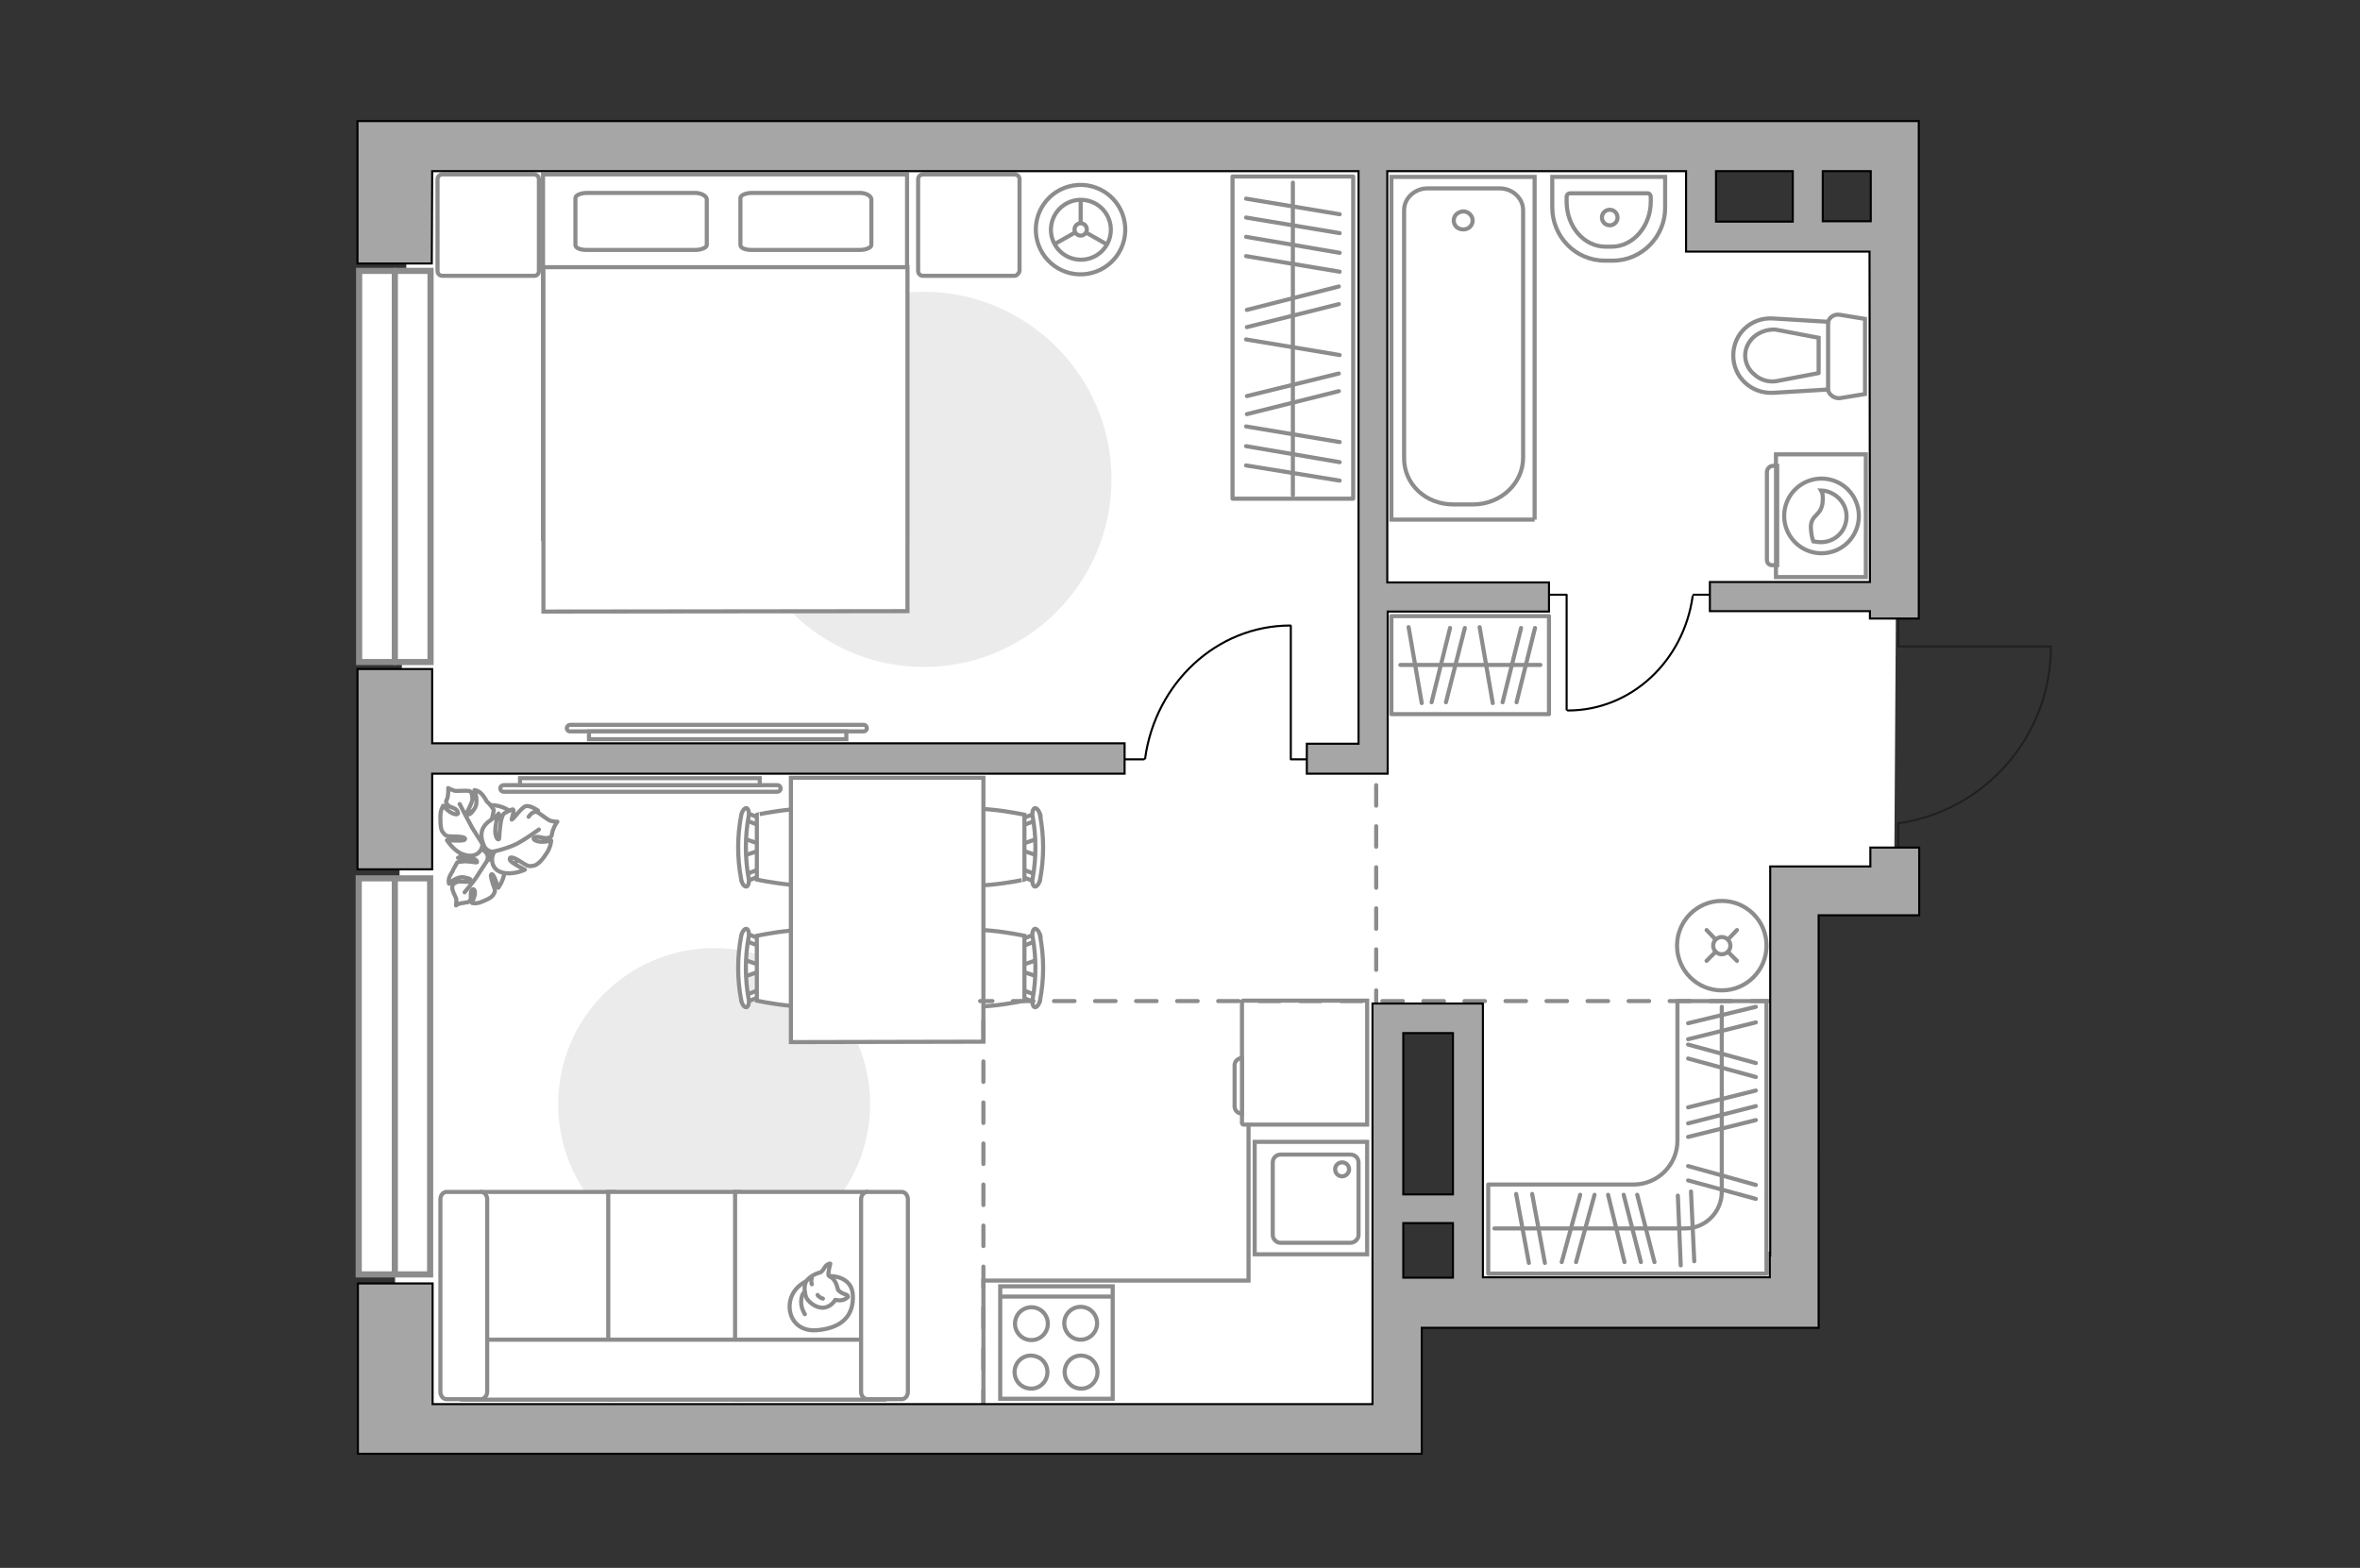 <?xml version="1.0" encoding="utf-8"?>
<!-- Generator: Adobe Illustrator 28.2.0, SVG Export Plug-In . SVG Version: 6.00 Build 0)  -->
<svg version="1.1" id="Слой_1" xmlns="http://www.w3.org/2000/svg" xmlns:xlink="http://www.w3.org/1999/xlink" x="0px" y="0px"
	 viewBox="0 0 575 382" style="enable-background:new 0 0 575 382;" xml:space="preserve">
<rect x="0" y="0" width="575" height="382" fill="#333333" stroke="none"/>
<style type="text/css">
	.st0{fill:#FFFFFF;}
	.st1{fill:#EBEBEB;}
	.st2{fill:none;stroke:#8C8C8C;stroke-miterlimit:10;}
	.st3{fill:#FFFFFF;stroke:#8C8C8C;stroke-miterlimit:10;}
	.st4{fill:none;stroke:#8C8C8C;stroke-linecap:round;stroke-linejoin:round;stroke-miterlimit:10;}
	.st5{fill:#FFFFFF;stroke:#8C8C8C;stroke-linecap:round;stroke-linejoin:round;stroke-miterlimit:10;}
	.st6{fill:#FFFFFF;stroke:#8C8C8C;stroke-width:1;stroke-miterlimit:10;}
	.st7{fill:none;stroke:#000000;stroke-width:0.5;stroke-linecap:round;stroke-linejoin:round;stroke-miterlimit:10;}
	.st8{fill:#FFFFFF;fill-opacity:0.1;stroke:#8C8C8C;stroke-miterlimit:10;}
	.st9{fill:#FFFFFF;stroke:#8C8C8C;stroke-linecap:round;stroke-miterlimit:10;}
	.st10{fill:none;stroke:#8C8C8C;stroke-linecap:round;stroke-miterlimit:10;}
	.st11{fill:#FFFFFF;stroke:#8C8C8C;stroke-width:1.5;stroke-linecap:round;stroke-miterlimit:10;}
	.st12{fill:none;stroke:#8C8C8C;stroke-width:1.5;stroke-linecap:round;stroke-miterlimit:10;}
	.st13{fill:none;stroke:#8C8C8C;stroke-linecap:round;stroke-miterlimit:10;stroke-dasharray:5,5;}
	.st14{fill:none;stroke:#231F20;stroke-width:0.5;stroke-miterlimit:10;}
	.st15{fill:#A6A6A6;stroke:#000000;stroke-width:0.5;stroke-miterlimit:10;}
</style>
<polygon id="bg" class="st0" points="95.9,343.6 337.4,348.2 340.4,248.5 357.6,248.5 359.5,317.5 435.7,316 436.8,271.7 
	433.9,230.9 445.5,217.1 461.5,215.6 462.5,57.9 415,56.2 413,37 99.3,37 "/>
<g id="furniture">
	<path id="Vector_3_" class="st1" d="M136,269c0-21,17.1-38,38-38s38,17.1,38,38s-17.1,38-38,38C153,307,136,290.1,136,269z"/>
	<polyline class="st2" points="239.6,346.9 239.6,312 304.2,312 304.2,269.8 	"/>
	<g>
		<path id="Vector_8_1_" class="st3" d="M302.6,273.7v-29.6c0-0.1,0.1-0.3,0.3-0.3h30.2V274h-30.2
			C302.7,273.9,302.6,273.7,302.6,273.7z"/>
		<path id="Vector_9_1_" class="st3" d="M302.6,257.8v13.5c-1,0-1.8-0.7-1.8-1.8v-9.7C300.7,258.6,301.6,257.8,302.6,257.8z"/>
	</g>
	<path id="Vector_4_" class="st1" d="M270.8,116.8c0,25.2-20.5,45.7-45.7,45.7s-45.7-20.5-45.7-45.7s20.4-45.7,45.7-45.7
		C250.3,71.1,270.9,91.8,270.8,116.8z"/>
	<g>
		<g>
			<path id="Vector_98_1_" class="st3" d="M132.3,131.3V42.5H221v88.8H132.3L132.3,131.3z"/>
			<path id="Vector_99_1_" class="st3" d="M221.1,148.9V76.3V65.1h-10.5h-78.2V149L221.1,148.9L221.1,148.9z"/>
			<path id="Vector_100_1_" class="st4" d="M172.2,48.5v11.2c0,0.6-1.3,1.2-2.8,1.2H143c-1.7,0-2.8-0.5-2.8-1.2V48.2
				c0-0.6,1.3-1.2,2.8-1.2h26.3C170.8,47,172.1,47.7,172.2,48.5z"/>
			<path id="Vector_101_1_" class="st4" d="M212.3,48.5v11.2c0,0.6-1.3,1.2-2.8,1.2h-26.3c-1.7,0-2.8-0.5-2.8-1.2V48.2
				c0-0.6,1.3-1.2,2.8-1.2h26.3C211,47,212.2,47.7,212.3,48.5z"/>
		</g>
		<path id="Vector_5_2_" class="st5" d="M247.2,67.2h-22.3c-0.7,0-1.2-0.5-1.2-1.2V43.7c0-0.7,0.5-1.2,1.2-1.2h22.3
			c0.7,0,1.2,0.5,1.2,1.2V66C248.3,66.6,247.7,67.2,247.2,67.2z"/>
		<path id="Vector_5_1_" class="st5" d="M130.2,67.2h-22.4c-0.7,0-1.2-0.5-1.2-1.2V43.7c0-0.7,0.5-1.2,1.2-1.2h22.3
			c0.7,0,1.2,0.5,1.2,1.2V66C131.3,66.6,130.9,67.2,130.2,67.2z"/>
	</g>
	<g>
		<rect x="300.3" y="43" class="st5" width="29.4" height="78.5"/>
		<line class="st4" x1="326.4" y1="56.8" x2="303.6" y2="53"/>
		<line class="st4" x1="326.4" y1="52.2" x2="303.6" y2="48.4"/>
		<line class="st4" x1="326.4" y1="86.5" x2="303.6" y2="82.7"/>
		<line class="st4" x1="326.4" y1="61.6" x2="303.6" y2="57.7"/>
		<line class="st4" x1="326.4" y1="66.2" x2="303.6" y2="62.4"/>
		<line class="st4" x1="326.4" y1="107.7" x2="303.6" y2="103.9"/>
		<line class="st4" x1="326.4" y1="112.6" x2="303.6" y2="108.7"/>
		<line class="st4" x1="326.4" y1="117.1" x2="303.6" y2="113.4"/>
		<line class="st4" x1="326.2" y1="91" x2="303.8" y2="96.5"/>
		<line class="st4" x1="326.2" y1="95.3" x2="303.8" y2="100.9"/>
		<line class="st4" x1="326.2" y1="69.8" x2="303.8" y2="75.5"/>
		<line class="st4" x1="326.2" y1="74.1" x2="303.8" y2="79.7"/>
		<line class="st4" x1="315" y1="120.6" x2="315" y2="44.5"/>
	</g>
	<g>
		<rect x="339" y="150.1" class="st5" width="38.4" height="23.9"/>
		<line class="st4" x1="363.7" y1="171.3" x2="360.5" y2="152.8"/>
		<line class="st4" x1="346.4" y1="171.3" x2="343.2" y2="152.8"/>
		<line class="st4" x1="352.3" y1="171.1" x2="356.9" y2="153"/>
		<line class="st4" x1="348.8" y1="171.1" x2="353.3" y2="153"/>
		<line class="st4" x1="369.5" y1="171.1" x2="374" y2="153"/>
		<line class="st4" x1="366.1" y1="171.1" x2="370.6" y2="153"/>
		<line class="st4" x1="375.3" y1="162" x2="341.2" y2="162"/>
	</g>
	<g>
		
			<ellipse transform="matrix(0.987 -0.16 0.16 0.987 -5.554 42.903)" class="st6" cx="263.3" cy="55.9" rx="10.9" ry="10.9"/>
		
			<ellipse transform="matrix(0.23 -0.973 0.973 0.23 148.401 299.313)" class="st3" cx="263.3" cy="55.9" rx="7.3" ry="7.3"/>
		<circle class="st3" cx="263.3" cy="55.9" r="1.5"/>
		<path class="st3" d="M263.3,55.9"/>
		<line class="st2" x1="263.3" y1="54.3" x2="263.3" y2="48.6"/>
		<line class="st2" x1="262" y1="56.6" x2="256.9" y2="59.5"/>
		<line class="st2" x1="264.5" y1="56.6" x2="269.6" y2="59.5"/>
	</g>
	<g>
		<path class="st3" d="M138.9,178.2c-0.5,0-0.8-0.4-0.8-0.8c0-0.4,0.4-0.8,0.8-0.8h71.5c0.5,0,0.8,0.4,0.8,0.8
			c0,0.5-0.4,0.8-0.8,0.8H138.9z"/>
		<rect x="143.5" y="178.2" class="st3" width="62.7" height="1.9"/>
	</g>
	<g>
		<path class="st3" d="M189.4,191.3c0.5,0,0.8,0.4,0.8,0.8c0,0.5-0.4,0.8-0.8,0.8h-66.7c-0.5,0-0.8-0.4-0.8-0.8
			c0-0.5,0.4-0.8,0.8-0.8H189.4z"/>
		<rect x="126.7" y="189.6" class="st3" width="58.4" height="1.7"/>
	</g>
	<g>
		<polyline class="st7" points="377.4,144.9 381.7,144.9 381.7,172.9 		"/>
		<line class="st7" x1="412.6" y1="144.9" x2="416.6" y2="144.9"/>
		<path class="st7" d="M382,173.1c15.5,0,28.2-12.1,30.4-27.8"/>
	</g>
	<g>
		<polyline class="st7" points="319.7,185 314.5,185 314.5,152.5 		"/>
		<line class="st7" x1="278.7" y1="185" x2="274" y2="185"/>
		<path class="st7" d="M314.4,152.4c-18,0-32.9,14.1-35.4,32.4"/>
	</g>
	<g>
		<g>
			<path class="st3" d="M432.7,140.6v-29.9h21.9v29.9H432.7z"/>
			<path class="st8" d="M430.5,136.4V115c0-0.7,0.6-1.5,1.5-1.5h1v24.2h-1C431.2,137.8,430.5,137.3,430.5,136.4z"/>
		</g>
		<g>
			<circle class="st3" cx="443.8" cy="125.7" r="9.1"/>
			<path class="st3" d="M441.2,128.2c0.2-3,2.7-2.5,2.9-6.2c0.1-1.3-0.1-2-0.4-2.5c3.2,0.1,6.2,2.8,6.2,6.3s-2.7,6.3-6.3,6.3
				c-0.5,0-1.1-0.1-1.8-0.2C441.5,131.1,441.2,129.7,441.2,128.2z"/>
		</g>
	</g>
	<g>
		<path id="Vector_54_2_" class="st3" d="M117.4,290.4h32v50.5h-32C117.4,340.9,117.4,290.4,117.4,290.4z"/>
		<path id="Vector_55_2_" class="st3" d="M148.2,290.4h32v50.5h-32V290.4z"/>
		<path id="Vector_56_2_" class="st3" d="M179.1,290.4h32v50.5h-32V290.4z"/>
		<path id="Vector_57_2_" class="st3" d="M215.5,326.4V341H112.7l3-14.6H215.5z"/>
		<path id="Vector_58_2_" class="st3" d="M117.2,340.9h-8.4c-0.8,0-1.5-0.8-1.5-1.8v-46.9c0-1,0.7-1.8,1.5-1.8h8.4
			c0.8,0,1.5,0.8,1.5,1.8v46.9C118.7,340.1,117.9,340.9,117.2,340.9z"/>
		<path id="Vector_59_2_" class="st3" d="M219.7,340.9h-8.4c-0.8,0-1.5-0.8-1.5-1.8v-46.9c0-1,0.7-1.8,1.5-1.8h8.4
			c0.8,0,1.5,0.8,1.5,1.8v46.9C221.2,340.1,220.5,340.9,219.7,340.9z"/>
		<g>
			<path class="st5" d="M192.5,317.1c-0.7,3.8,1.8,7.8,7.4,6.9c5.4-0.7,8.1-3.6,7.9-8.4s-5.5-4.7-5.5-4.7
				C196.9,310.9,193.2,313.4,192.5,317.1z"/>
			<path class="st5" d="M201.9,310.8c-0.3-0.4,0.4-2.9,0.4-2.9s0-0.2-0.7,0.2c-0.8,0.4-1,1.8-2,2c-0.9,0.2-2.4,1-3.1,2
				c-0.7,1-0.5,2.8-0.1,3.9s2.4,2.8,4.3,2.6c1.9-0.2,2.8-1.9,2.8-1.9s0,0,0.7,0.1c1.5,0.2,2.4-0.8,2.4-0.8s0.2-0.4-0.8-0.7
				c-1-0.3-1.6-1-1.6-1C203.4,311,202.3,311.3,201.9,310.8z"/>
			<path class="st5" d="M200.5,316.4c-1-0.3-1.3-0.9-1.3-0.9"/>
			<path class="st5" d="M197.8,311.4c-0.3,0.7,0,1.5,0,1.5"/>
			<path class="st4" d="M196.1,320.2c0,0-1-1.5-0.9-3.2c0.1-2,0.9-2.2,0.9-2.2"/>
		</g>
	</g>
	<g>
		<path id="Vector_60_2_" class="st3" d="M127.1,207.8c1.9-4.2,0-8.9-4.1-10.9c-4.2-1.9-8.8,0-10.9,4.1c-1.9,4.2,0,8.8,4.1,10.9
			C120.6,213.8,125.5,211.9,127.1,207.8z"/>
		<path class="st5" d="M122.9,211.7c0.2,2.3-1.5,4.6-1.5,4.6s-1-3.2-1.5-3.3c-0.5-0.1-0.3,0.8,0.2,2.4c0.6,1.6,0.6,1.7,0.2,2.4
			c-0.3,0.8-1.6,1.4-2.9,1.9c-1.3,0.6-2.4,0.3-2.4,0.3s0.3-0.8,0.6-1.7s0-2.1-0.6-1.5c-0.6,0.7,0,2.1-0.5,2.6
			c-0.6,0.7-0.6,0.3-1.6,0.6c-1.3,0.1-1.8,0.6-1.8,0.6s0.2-1.4,0-1.8s-0.9-1.8-0.9-2.4c-0.1-0.7,0.2-1.1,1.1-1.5
			c0.9-0.3,2.7,0.1,3.2-0.1c0.3-0.2,0.6-0.7-1.3-1c-1.8-0.5-3.8,1.5-3.8,1.5s-0.2-0.6,0-1.3c0.2-0.9,1-1.7,1-2.1
			c0.1-0.1,1-1.8,1-1.8s0.1-0.1,1.3-0.2c1-0.2,3.4,0.3,3.5,0.2c0-0.1,0.2-0.5-0.9-0.9c-1.1-0.5-3.7-0.2-3.7-0.2s0.1,0,1.8-1.6
			c1.7-1.6,3.3-1,4.6-0.1c1.3,1,0.7,2.3,0.7,2.3C120,209,122.2,209.2,122.9,211.7z"/>
		<path class="st4" d="M120,205.7c-0.1,1.3-0.5,2.6-1.1,3.7c-0.5,0.8-1.7,2.5-2.3,3.5c-0.9,1.6-3.4,4.5-3.4,4.5"/>
		<path class="st5" d="M113,208.2c-2.4-0.7-4.1-3.5-4.1-3.5s3.9,0.3,4.3-0.1c0.5-0.5-0.6-0.8-2.5-0.8c-2.1,0-2.1-0.2-2.7-0.9
			c-0.7-0.7-0.7-2.3-0.7-4c0-1.7,0.7-2.6,0.7-2.6s0.7,0.9,1.6,1.5c1,0.7,2.4,0.9,1.9,0c-0.3-1.1-2.1-1-2.5-1.8
			c-0.6-0.9-0.2-0.7,0.1-1.9c0.2-1.3,0.1-2.1,0.1-2.1s1.3,0.7,1.9,0.7c0.7,0,2.6-0.1,3.2,0c0.5,0.1,0.8,0.8,0.8,1.9
			c0,1.1-1.3,3-1.3,3.4s0.5,1,1.7-0.8c1.3-1.7,0.1-4.7,0.1-4.7s0.9,0.1,1.5,0.7c0.8,0.7,1.4,1.9,1.6,2.2c0.5,0.2,1.6,1.9,1.6,1.9
			s0,0.3-0.3,1.6c-0.3,1.4-1.9,3.7-1.9,3.8c0,0,0.6,0.5,1.5-0.6c1.1-1.1,1.9-3.9,1.9-3.9s0.1,0.1,0.8,2.6c0.7,2.5-0.5,4-2.1,4.9
			c-1.7,0.9-2.7-0.2-2.7-0.2C117.7,207,116.2,209.3,113,208.2z"/>
		<path class="st4" d="M120.9,208.6c-1.3-0.6-2.4-1.7-3.3-2.9c-0.6-0.9-1.9-3-2.6-4.1c-1-1.8-3-5.7-3-5.7"/>
		<g>
			<path class="st5" d="M131.1,197.5c0,0-1.8-1.3-2.9-1.1c-1,0.1-3.2,3.3-3.5,3.3c-0.2,0.1,0.7-2.1,0.3-2.5c-0.3-0.1-2.2,1-2.2,1
				s-0.3,0.1-0.7,1.6c-0.3,1.5-0.5,4.5-0.5,4.6c-0.1,0.2-0.6,0.3-0.9-1.3c-0.2-1.5,0.6-4.6,0.6-4.6s-0.1,0.1-2.4,1.8
				c-2.1,1.8-1.8,3.8-1,5.7c0.8,1.8,2.6,1.5,2.6,1.5c-0.9,1.1-1.1,4.1,1.6,5c2.7,0.9,5.8-0.6,5.8-0.6s-3.7-1.8-3.7-2.5
				c-0.1-0.9,1.1-0.5,2.9,0.7c1.7,1.1,1.9,1,3,0.8c1-0.2,2.2-1.6,3.2-3.2c0.9-1.4,1-2.9,1-2.9s-1,0.3-2.3,0.3
				c-1.3,0-2.6-0.7-1.7-1.1s2.4,0.5,3.4,0.1c1-0.3,0.6-0.6,1-1.8c0.5-1.4,1.1-2.1,1.1-2.1s-1.7,0-2.2-0.5c-0.6-0.3-2.2-1.6-2.7-1.8
				c-0.6-0.3-1.4,0.1-2.1,1.1"/>
			<path class="st4" d="M120.1,207.5c1.6-0.3,3.7-1,4.9-1.5c1.9-0.7,6.3-3.9,6.3-3.9"/>
		</g>
	</g>
	<path class="st4" d="M430.4,290.1L430.4,290.1v-46.2h-21.7v34c0,5.9-4.8,10.7-10.7,10.7h-35.4v21.7h67.8L430.4,290.1L430.4,290.1z"
		/>
	<line class="st4" x1="376.4" y1="307.7" x2="373.3" y2="290.9"/>
	<line class="st4" x1="372.5" y1="307.7" x2="369.4" y2="290.9"/>
	<line class="st4" x1="384" y1="307.5" x2="388.5" y2="291.1"/>
	<line class="st4" x1="380.5" y1="307.5" x2="385" y2="291.1"/>
	<line class="st4" x1="412.8" y1="307.3" x2="412" y2="290.3"/>
	<line class="st4" x1="409.5" y1="308.3" x2="408.8" y2="291.3"/>
	<line class="st4" x1="403.1" y1="307.5" x2="398.9" y2="291.1"/>
	<line class="st4" x1="395.8" y1="307.5" x2="391.8" y2="291.1"/>
	<line class="st4" x1="399.8" y1="307.5" x2="395.6" y2="291.1"/>
	<g>
		<line class="st4" x1="411.3" y1="257.9" x2="427.8" y2="262.4"/>
		<line class="st4" x1="411.3" y1="254.5" x2="427.8" y2="259"/>
		<line class="st4" x1="411.3" y1="287.6" x2="427.8" y2="292.1"/>
		<line class="st4" x1="411.3" y1="284.1" x2="427.8" y2="288.7"/>
		<line class="st4" x1="411.3" y1="277" x2="427.8" y2="272.9"/>
		<line class="st4" x1="411.3" y1="269.8" x2="427.8" y2="265.7"/>
		<line class="st4" x1="411.3" y1="273.7" x2="427.8" y2="269.5"/>
		<line class="st4" x1="411.3" y1="249.3" x2="427.8" y2="245.3"/>
		<line class="st4" x1="411.3" y1="253.2" x2="427.8" y2="249.1"/>
	</g>
	<path class="st4" d="M419.5,245.3v45.1c0,4.9-4,8.9-8.9,8.9h-46.5"/>
	<g>
		<g id="Group_2_1_">
			<g id="Group_3_1_">
				<path id="Vector_10_1_" class="st3" d="M181.2,204.3l4.4,1.5v1.2l-4.4,1.5V204.3z"/>
			</g>
			<g id="Group_4_1_">
				<path id="Vector_11_1_" class="st3" d="M185.5,212.7c0,0.4-0.2,0.8-0.5,0.8l-3.6,1.4c-0.4,0.1-0.7-0.1-0.8-0.6s0.1-1,0.4-1
					l3.6-1.4c0.4-0.1,0.7,0.1,0.8,0.6C185.5,212.6,185.5,212.6,185.5,212.7z"/>
			</g>
			<g id="Group_5_1_">
				<path id="Vector_12_1_" class="st3" d="M185.5,200.2c0,0.1,0,0.1,0,0.2c-0.1,0.5-0.4,0.8-0.8,0.6l-3.6-1.4
					c-0.4-0.1-0.5-0.6-0.4-1.1s0.4-0.8,0.8-0.6l3.6,1.4C185.2,199.4,185.5,199.8,185.5,200.2z"/>
			</g>
			<path id="Vector_13_1_" class="st3" d="M202.9,198.5c2.8,2.8,2.8,13,0,15.8c-3.3,3.3-18.5,0-18.5,0v-15.8
				C184.4,198.5,199.6,195.2,202.9,198.5z"/>
			<path id="Vector_14_1_" class="st3" d="M182.4,198.9c-0.9,5-0.9,10.1,0,15.1c0.2,1-0.1,1.9-0.5,2c-0.5,0.1-1.1-0.6-1.3-1.7
				c-1-5.2-1-10.5,0-15.7c0.2-1,0.8-1.8,1.3-1.7C182.3,197,182.6,197.9,182.4,198.9z"/>
		</g>
		<g id="Group_2_3_">
			<g id="Group_3_3_">
				<path id="Vector_10_3_" class="st3" d="M181.2,233.8l4.4,1.5v1.2l-4.4,1.5V233.8z"/>
			</g>
			<g id="Group_4_3_">
				<path id="Vector_11_3_" class="st3" d="M185.5,242.1c0,0.4-0.2,0.8-0.5,0.8l-3.6,1.4c-0.4,0.1-0.7-0.1-0.8-0.6s0.1-1,0.4-1
					l3.6-1.4c0.4-0.1,0.7,0.1,0.8,0.6C185.5,242,185.5,242,185.5,242.1z"/>
			</g>
			<g id="Group_5_3_">
				<path id="Vector_12_3_" class="st3" d="M185.5,229.6c0,0.1,0,0.1,0,0.2c-0.1,0.5-0.4,0.8-0.8,0.6l-3.6-1.4
					c-0.4-0.1-0.5-0.6-0.4-1.1s0.4-0.8,0.8-0.6l3.6,1.4C185.2,228.8,185.5,229.2,185.5,229.6z"/>
			</g>
			<path id="Vector_13_3_" class="st3" d="M202.9,228c2.8,2.8,2.8,13,0,15.8c-3.3,3.3-18.5,0-18.5,0V228
				C184.4,228,199.6,224.7,202.9,228z"/>
			<path id="Vector_14_3_" class="st3" d="M182.4,228.3c-0.9,5-0.9,10.1,0,15.1c0.2,1-0.1,1.9-0.5,2c-0.5,0.1-1.1-0.6-1.3-1.7
				c-1-5.2-1-10.5,0-15.7c0.2-1,0.8-1.8,1.3-1.7C182.3,226.4,182.6,227.3,182.4,228.3z"/>
		</g>
		<g id="Group_2_5_">
			<g id="Group_3_5_">
				<path id="Vector_10_5_" class="st3" d="M252.9,238l-4.4-1.5v-1.2l4.4-1.5V238z"/>
			</g>
			<g id="Group_4_5_">
				<path id="Vector_11_5_" class="st3" d="M248.6,229.6c0-0.4,0.2-0.8,0.5-0.8l3.6-1.4c0.4-0.1,0.7,0.1,0.8,0.6s-0.1,1-0.4,1
					l-3.6,1.4c-0.4,0.1-0.7-0.1-0.8-0.6C248.6,229.7,248.6,229.7,248.6,229.6z"/>
			</g>
			<g id="Group_5_5_">
				<path id="Vector_12_5_" class="st3" d="M248.6,242.1c0-0.1,0-0.1,0-0.2c0.1-0.5,0.4-0.8,0.8-0.6l3.6,1.4
					c0.4,0.1,0.5,0.6,0.4,1.1s-0.4,0.8-0.8,0.6L249,243C248.8,242.9,248.6,242.5,248.6,242.1z"/>
			</g>
			<path id="Vector_13_5_" class="st3" d="M231.1,243.8c-2.8-2.8-2.8-13,0-15.8c3.3-3.3,18.5,0,18.5,0v15.8
				C249.7,243.8,234.4,247.1,231.1,243.8z"/>
			<path id="Vector_14_5_" class="st3" d="M251.6,243.4c0.9-5,0.9-10.1,0-15.1c-0.2-1,0.1-1.9,0.5-2c0.5-0.1,1.1,0.6,1.3,1.7
				c1,5.2,1,10.5,0,15.7c-0.2,1-0.8,1.8-1.3,1.7C251.7,245.3,251.4,244.4,251.6,243.4z"/>
		</g>
		<g id="Group_2_4_">
			<g id="Group_3_4_">
				<path id="Vector_10_4_" class="st3" d="M252.9,208.5l-4.4-1.5v-1.2l4.4-1.5V208.5z"/>
			</g>
			<g id="Group_4_4_">
				<path id="Vector_11_4_" class="st3" d="M248.6,200.2c0-0.4,0.2-0.8,0.5-0.8l3.6-1.4c0.4-0.1,0.7,0.1,0.8,0.6s-0.1,1-0.4,1
					l-3.6,1.4c-0.4,0.1-0.7-0.1-0.8-0.6C248.6,200.3,248.6,200.2,248.6,200.2z"/>
			</g>
			<g id="Group_5_4_">
				<path id="Vector_12_4_" class="st3" d="M248.6,212.7c0-0.1,0-0.1,0-0.2c0.1-0.5,0.4-0.8,0.8-0.6l3.6,1.4
					c0.4,0.1,0.5,0.6,0.4,1.1s-0.4,0.8-0.8,0.6l-3.6-1.4C248.8,213.4,248.6,213.1,248.6,212.7z"/>
			</g>
			<path id="Vector_13_4_" class="st3" d="M231.1,214.3c-2.8-2.8-2.8-13,0-15.8c3.3-3.3,18.5,0,18.5,0v15.8
				C249.7,214.3,234.4,217.6,231.1,214.3z"/>
			<path id="Vector_14_4_" class="st3" d="M251.6,214c0.9-5,0.9-10.1,0-15.1c-0.2-1,0.1-1.9,0.5-2c0.5-0.1,1.1,0.6,1.3,1.7
				c1,5.2,1,10.5,0,15.7c-0.2,1-0.8,1.8-1.3,1.7C251.7,215.9,251.4,215,251.6,214z"/>
		</g>
		<path id="Vector_35_3_" class="st3" d="M192.7,253.9v-64.4h46.9v52v12.3L192.7,253.9L192.7,253.9z"/>
	</g>
	<g>
		<circle class="st9" cx="419.5" cy="230.4" r="10.9"/>
		<line class="st10" x1="415.8" y1="226.6" x2="418" y2="228.9"/>
		<circle class="st9" cx="419.5" cy="230.4" r="2.1"/>
		<line class="st10" x1="421" y1="231.9" x2="423.2" y2="234.1"/>
		<line class="st10" x1="423.2" y1="226.6" x2="421" y2="228.9"/>
		<line class="st10" x1="418" y1="231.9" x2="415.8" y2="234.1"/>
	</g>
</g>
<g id="points">
	<path id="r2" class="st4" d="M162.8,259.6"/>
	<path id="r1" class="st4" d="M160.6,105.1"/>
	<path id="g" class="st4" d="M386.5,268.3"/>
	<path id="k1" class="st4" d="M273.4,278.7"/>
	<path id="s1" class="st4" d="M399.4,100.8"/>
	<path id="h1" class="st4" d="M395.1,198.7"/>
</g>
<g id="windows">
	<g>
		<rect x="87.4" y="214" class="st11" width="17.4" height="96.5"/>
		<line class="st12" x1="96.2" y1="310.5" x2="96.2" y2="214.2"/>
	</g>
	<g>
		<rect x="87.5" y="66" class="st11" width="17.4" height="95.3"/>
		<line class="st12" x1="96.2" y1="161.3" x2="96.2" y2="66"/>
	</g>
</g>
<g id="plan">
	<line class="st13" x1="239.6" y1="343.6" x2="239.6" y2="243.9"/>
	<line class="st13" x1="335.3" y1="256.3" x2="335.3" y2="185.9"/>
	<line class="st13" x1="431.8" y1="243.9" x2="238.8" y2="243.9"/>
	<g>
		<g>
			<g>
				<g>
					<rect x="243.7" y="313.4" class="st2" width="27.4" height="27.4"/>
				</g>
				<line class="st2" x1="243.6" y1="315.9" x2="271.1" y2="315.9"/>
				<circle class="st2" cx="251.3" cy="322.5" r="4"/>
				<path class="st2" d="M249.4,337.9c3.6,1.7,7-1.9,5.4-5.4c-0.4-0.7-0.9-1.4-1.8-1.8c-3.6-1.7-7,1.9-5.4,5.4
					C248,336.9,248.6,337.5,249.4,337.9z"/>
				<circle class="st2" cx="263.3" cy="322.4" r="4"/>
				<path class="st2" d="M261.6,337.9c3.6,1.7,7-1.9,5.4-5.4c-0.4-0.7-0.9-1.4-1.8-1.8c-3.6-1.7-7,1.9-5.4,5.4
					C260.3,336.9,260.8,337.5,261.6,337.9z"/>
			</g>
			<g>
				<g>
					<rect x="305.7" y="278.2" class="st2" width="27.4" height="27.4"/>
				</g>
				<path class="st2" d="M331,300.9v-17.7c0-1-0.8-1.9-2-1.9h-17c-1,0-1.9,0.8-1.9,1.9v17.7c0,0.9,0.8,1.9,1.9,1.9h17.1
					C330.2,302.7,331,301.8,331,300.9z"/>
				<path class="st2" d="M325.3,284.9c0-0.9,0.7-1.7,1.7-1.7c0.9,0,1.7,0.7,1.7,1.7c0,0.8-0.7,1.7-1.7,1.7
					C326.1,286.6,325.3,285.9,325.3,284.9z"/>
			</g>
		</g>
		<g>
			<polyline class="st2" points="373.9,126.6 373.9,43.1 339,43.1 339,126.6 373.9,126.6 			"/>
			<path class="st2" d="M354.1,122.9h4.8c6.7,0,12.2-5.1,12.2-11.4V51.2c0-2.9-2.6-5.3-5.7-5.3h-17.6c-3.1,0-5.7,2.4-5.7,5.3v60.3
				C342,117.9,347.3,122.9,354.1,122.9z"/>
			<path class="st2" d="M354.2,53.7c0,1.3,1,2.2,2.3,2.2s2.3-0.9,2.3-2.2c0-1.1-1-2.2-2.3-2.2C355.2,51.6,354.2,52.5,354.2,53.7z"/>
		</g>
		<g>
			<path id="Vector_134_1_" class="st3" d="M393,63.5h-2c-7.1,0-12.8-5.8-12.8-13v-7.4h27.5v7.4C405.8,57.6,400,63.5,393,63.5z"/>
			<path id="Vector_133_1_" class="st3" d="M392.7,60.1h-1.5c-5.3,0-9.5-4.9-9.5-11V48c0-0.6,0.4-0.9,0.8-0.9h18.9
				c0.5,0,0.8,0.4,0.8,0.9v1.1C402.2,55.1,397.9,60.1,392.7,60.1z"/>
			<circle class="st3" cx="392.2" cy="53" r="1.9"/>
		</g>
		<g>
			<path id="wc_1_" class="st3" d="M432.5,93"/>
			<g id="Group_26_1_">
				<path id="Vector_130_1_" class="st3" d="M445.3,94.5V79.1c0-1.6,1.5-2.7,3-2.4l6.1,1V96l-6.1,1C446.9,97.2,445.3,96,445.3,94.5z
					"/>
				<path id="Vector_131_1_" class="st3" d="M422.3,86.6c0-5.3,4.4-9.4,9.8-9l13.3,0.8v16.5l-13.3,0.8
					C426.7,96,422.3,91.9,422.3,86.6z"/>
				<path id="Vector_132_1_" class="st3" d="M443.1,82.3l-10.5-2c-1.9-0.1-3.7,0.5-5.2,1.7c-1.4,1.2-2.2,2.9-2.2,4.6
					s0.8,3.5,2.2,4.6c1.4,1.3,3.2,1.9,5.2,1.7l10.5-2C443.1,91,443.1,82.3,443.1,82.3z"/>
			</g>
		</g>
	</g>
	<path class="st14" d="M462.5,206.5v-5.9c21.1-3,37.2-21.2,37.2-43.1h-37.2V151"/>
	<g>
		<polygon class="st15" points="105.3,211.8 105.3,188.5 274,188.5 274,181.1 105.3,181.1 105.3,163 87.1,163 87.1,211.8 		"/>
		<path class="st15" d="M431.1,29.5h-18.7H105.2H87.1v34.7h18.1l0.1-22.5H331v139.5h-12.6v7.3H331h7.1V149h39.3v-7.1H338V41.7h72.8
			v19.6h1.3h6H452l0,0h3.5l0.1,80.5h-39v7.1h39v1.8h9.9h2v-109v-5.6v-6.6L431.1,29.5L431.1,29.5z M418.1,41.7h18.7V54h-18.7V41.7z
			 M455.8,53.9h-11.7V41.7h11.7V53.9z"/>
		<path class="st15" d="M455.7,206.5v4.6h-24.4v4.7v12.1v7.3V267v7.3v4.5v7.4v12.1v7.3l-0.1-0.1v5.7h-2.3h-67.6v-66.6h-0.1v-0.1
			h-19.3l0,0h-7.5V316v2.7v23.4h-229v-29.4H87.2v41.5h2.9h15.2h229h9.4h2.7v-30.7h9.5h87.2v-38V279v-11.9V223h12.6h9h2.9v-16.5
			H455.7z M354,251.7V291h-12.1v-39.3H354z M341.9,311.3V298H354v13.3H341.9z"/>
	</g>
</g>
</svg>
